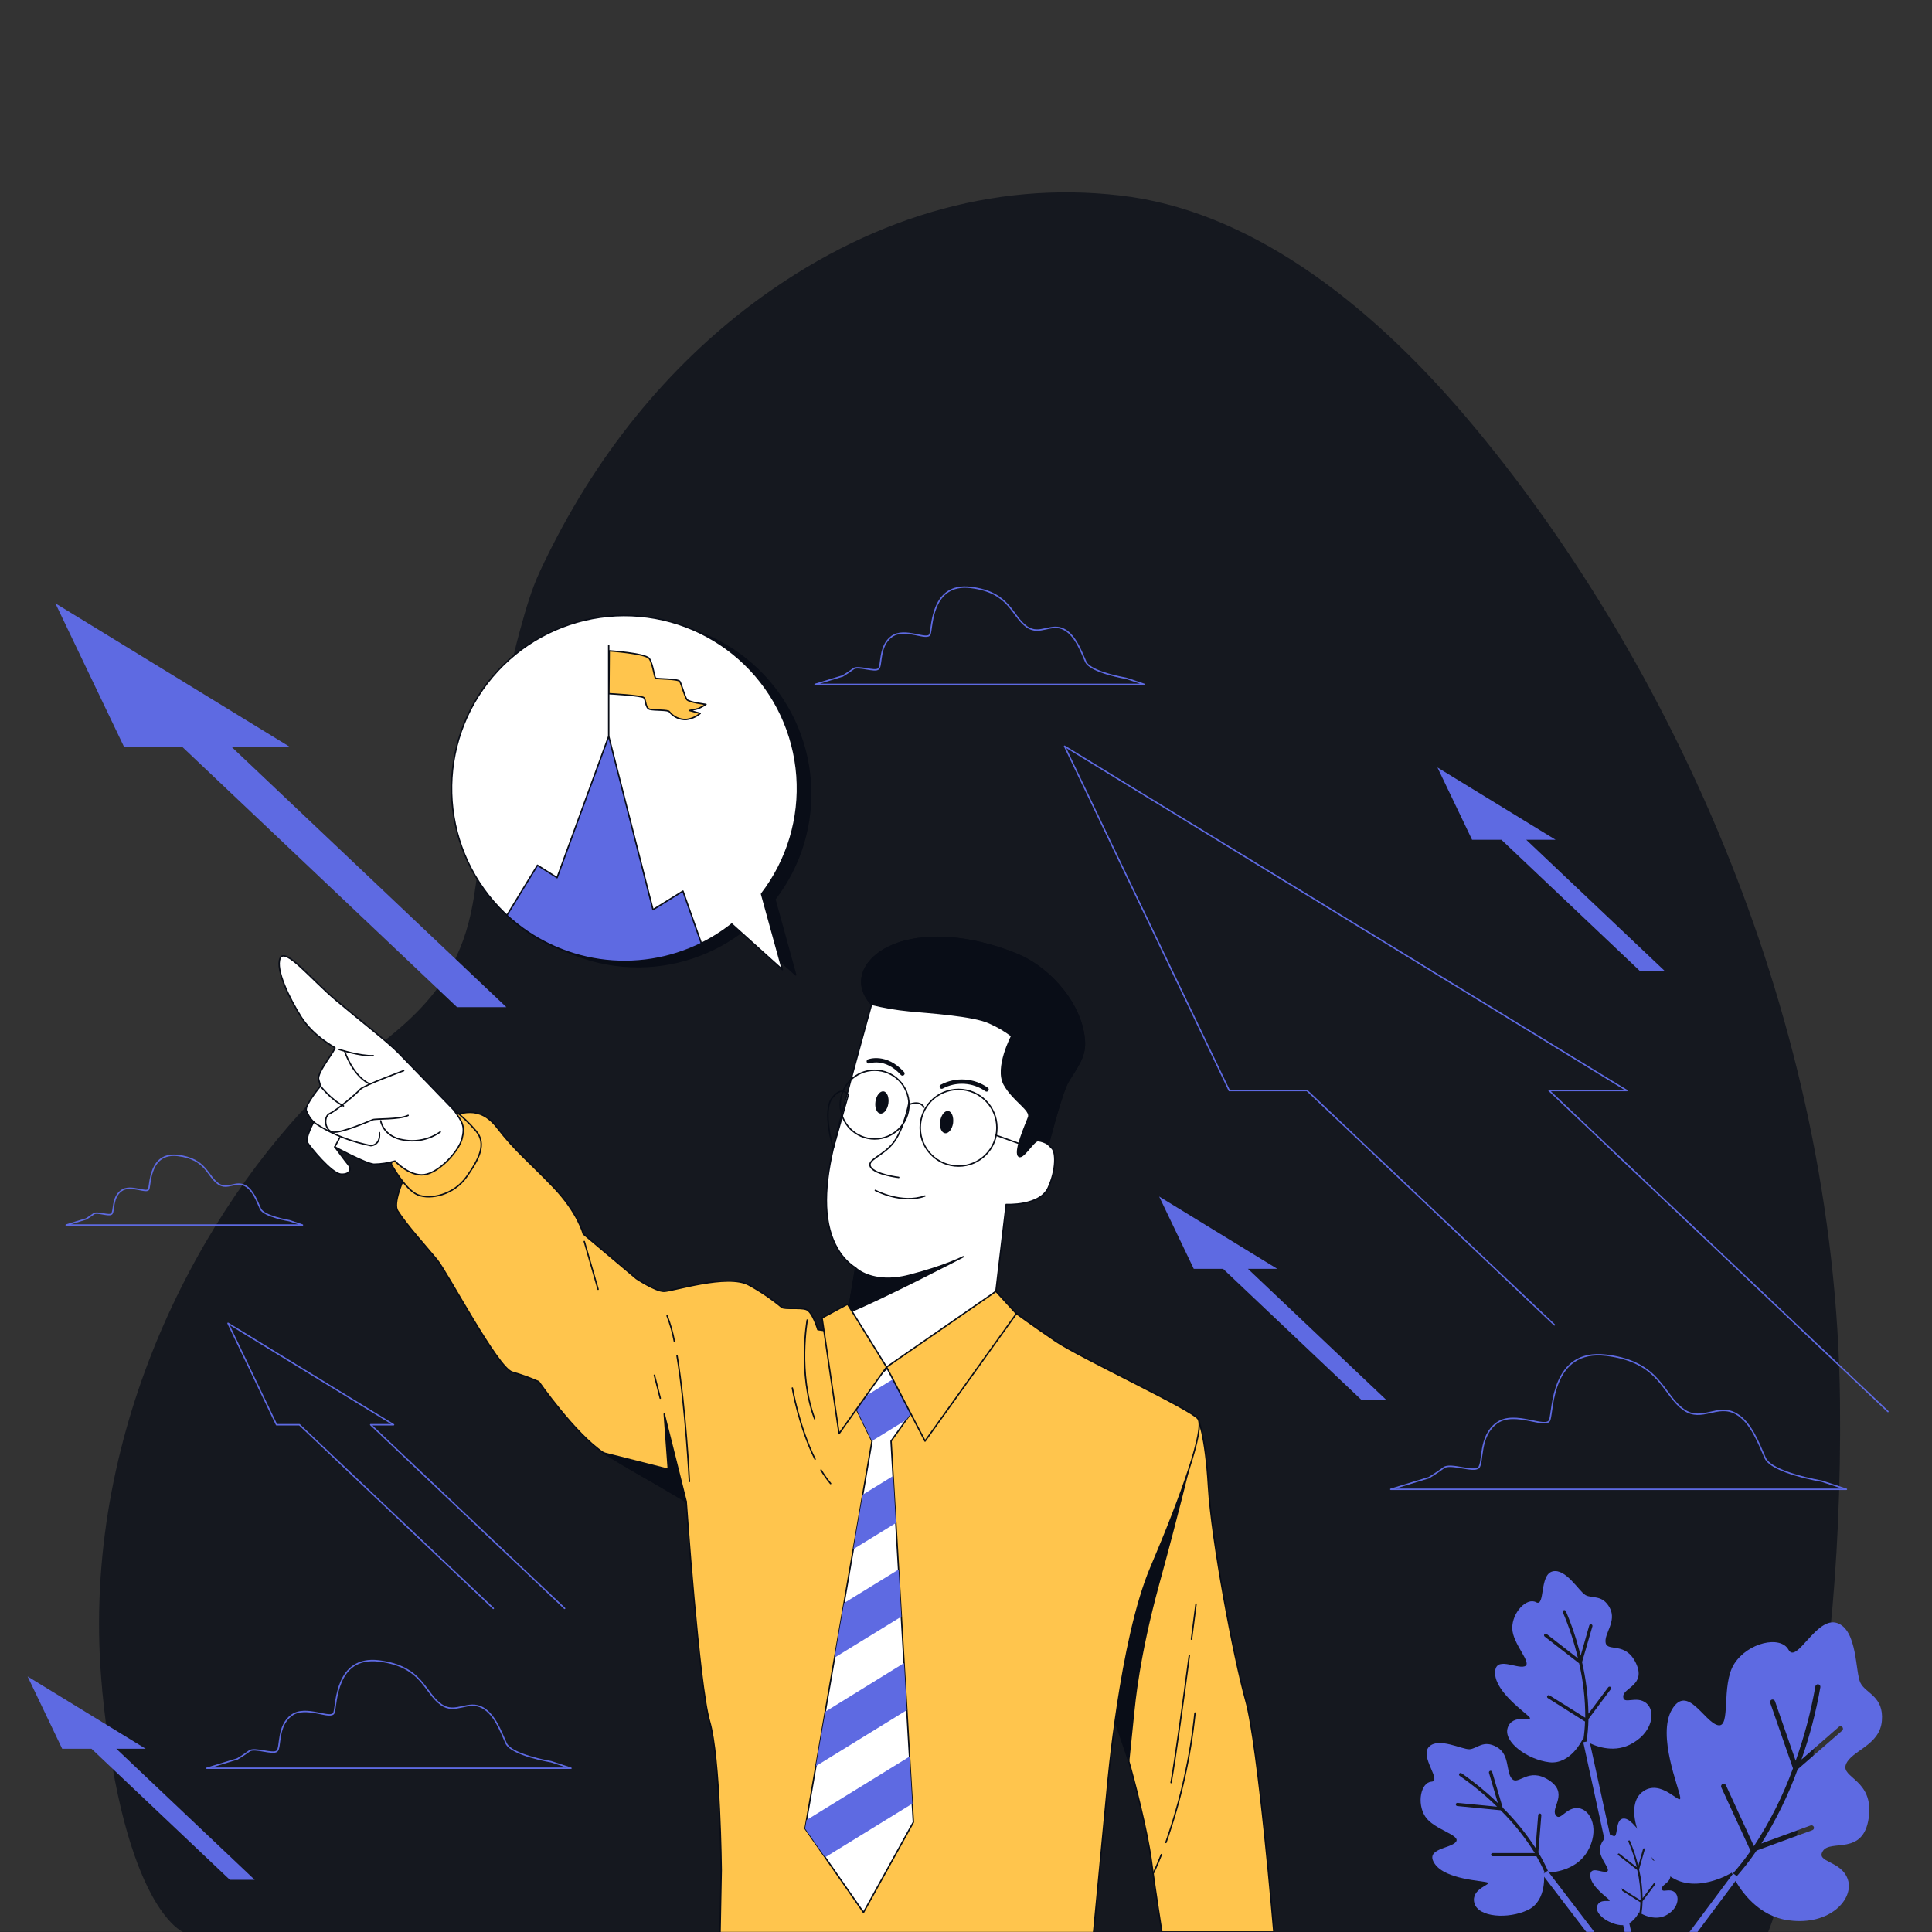 <?xml version="1.0" encoding="UTF-8"?>
<svg xmlns="http://www.w3.org/2000/svg" width="1346" height="1346" viewBox="0 0 1346 1346" fill="none">
  <rect x="0" y="0" width="1346" height="1346" fill="#333333" stroke="none"/>
  <g clip-path="url(#clip0_741_517)">
    <path opacity="0.7" d="M1206.07 601.616C1157.9 480.022 1091.7 373.724 1022.23 291.602C951.932 208.44 868.473 146.069 779.994 136.149C692.029 125.986 603.897 151.986 524.184 211.618C466.351 255.219 414.647 315.838 376.349 397.633C370.22 410.731 366.422 424.066 362.286 439.065C361.552 441.679 360.857 444.322 360.18 446.995C349.98 486.856 342.125 528.116 336.716 570.252C333.67 594.25 332.373 620.149 326.413 642.959C308.796 710.32 252.824 729.744 217.365 766.543C132.628 854.694 54.734 1007.41 71.223 1177.36V1177.98C86.282 1330.11 127.551 1346 127.551 1346H1231.88C1231.88 1346 1284.41 1217.57 1281.91 976.555C1280.52 842.339 1250.76 714.418 1206.07 601.616Z" fill="#090D17"></path>
    <path d="M1269.01 1031.86C1269.01 1031.86 1234.4 1026.1 1229.77 1015.72C1225.15 1005.33 1219.94 990.826 1209.49 984.931C1196.61 977.658 1185.67 990.87 1173.21 982.24C1158.22 971.853 1157.06 948.765 1118.96 944.161C1080.86 939.557 1082.04 982.24 1079.73 989.18C1077.41 996.119 1055.5 982.24 1042.8 991.404C1030.1 1000.57 1033.57 1019.12 1030.1 1022.54C1026.63 1025.97 1010.49 1019.1 1005.86 1022.54C1001.23 1025.99 995.473 1029.48 995.473 1029.48L968.937 1037.56H1286.38L1269.01 1031.86Z" stroke="#5E6AE2" stroke-linecap="round" stroke-linejoin="round"></path>
    <path d="M784.703 472.598C784.703 472.598 759.658 468.439 756.366 460.943C753.074 453.448 749.248 442.949 741.708 438.701C732.389 433.451 724.492 442.994 715.484 436.766C704.652 429.27 703.807 412.588 676.293 409.252C648.779 405.915 649.602 436.766 647.956 441.77C646.31 446.775 630.429 436.766 621.265 443.438C612.101 450.111 614.592 463.457 612.079 465.948C609.565 468.439 597.91 463.457 594.574 465.948C591.238 468.439 587.078 470.952 587.078 470.952L567.883 476.802H797.225L784.703 472.598Z" stroke="#5E6AE2" stroke-linecap="round" stroke-linejoin="round"></path>
    <path d="M201.749 850.476C201.749 850.476 183.821 847.496 181.419 842.113C179.017 836.731 176.326 829.19 170.899 826.143C164.226 822.384 158.554 829.213 152.104 824.764C144.319 819.359 143.718 807.415 123.967 805.013C104.216 802.611 104.838 824.764 103.637 828.345C102.436 831.926 91.07 824.764 84.487 829.546C77.903 834.328 79.704 843.893 77.814 845.694C75.923 847.496 67.649 843.893 65.247 845.694C62.844 847.496 59.864 849.275 59.864 849.275L46.118 853.479H210.713L201.749 850.476Z" stroke="#5E6AE2" stroke-linecap="round" stroke-linejoin="round"></path>
    <path d="M383.96 1227.38C383.96 1227.38 356.29 1222.77 352.576 1214.48C348.861 1206.18 344.724 1194.57 336.361 1189.85C326.063 1184.05 317.321 1194.59 307.446 1187.63C295.457 1179.31 294.523 1160.94 264.073 1157.18C233.623 1153.42 234.557 1187.63 232.711 1193.14C230.865 1198.66 213.338 1187.63 203.173 1194.99C193.008 1202.35 195.811 1217.23 193.03 1219.92C190.25 1222.62 177.349 1217.14 173.657 1219.92C169.965 1222.7 165.361 1225.44 165.361 1225.44L144.119 1231.91H397.795L383.96 1227.38Z" stroke="#5E6AE2" stroke-linecap="round" stroke-linejoin="round"></path>
    <path d="M1315.32 983.418L1079.24 759.77H1133.42L741.685 519.885L856.411 759.77H910.594L1082.93 923.03" stroke="#5E6AE2" stroke-linecap="round" stroke-linejoin="round"></path>
    <path d="M393.345 1120.54L258.244 992.582H274.192L158.864 921.939L192.651 992.582H208.598L343.677 1120.54" stroke="#5E6AE2" stroke-linecap="round" stroke-linejoin="round"></path>
    <path d="M1083.75 585.056L1001.45 534.677L1025.57 585.056H1046.01L1142.38 676.361H1159.69L1063.31 585.056H1083.75Z" fill="#5E6AE2"></path>
    <path d="M889.842 883.973L807.567 833.594L831.678 883.973H852.096L948.473 975.278H965.777L869.401 883.973H889.842Z" fill="#5E6AE2"></path>
    <path d="M101.5 1218.34L19.225 1167.96L43.314 1218.34H63.755L160.131 1309.65H177.436L81.059 1218.34H101.5Z" fill="#5E6AE2"></path>
    <path d="M201.971 520.375L38.578 420.328L86.444 520.375H127.014L318.41 701.673H352.775L161.378 520.375H201.971Z" fill="#5E6AE2"></path>
    <path d="M1099.74 1259.74C1090.85 1258.69 1087.02 1269.66 1083.73 1264.41C1080.44 1259.16 1093.16 1249.22 1078.9 1240.1C1064.65 1230.98 1057.97 1244.06 1053.46 1239.38C1048.94 1234.71 1052.19 1222.5 1042.78 1217.14C1033.37 1211.78 1028.95 1218.45 1023.74 1218.68C1018.54 1218.9 1002.1 1210.07 995.538 1217.01C988.977 1223.95 1004.68 1240.76 997.296 1241.27C989.911 1241.79 986.953 1256.13 992.847 1265.43C998.741 1274.73 1018.09 1278.4 1014.33 1283.22C1010.57 1288.05 992.091 1287.78 999.676 1298.64C1007.26 1309.49 1032.62 1310.2 1036.26 1311.49C1039.91 1312.78 1024.54 1315.59 1027.15 1325.75C1029.75 1335.92 1050.88 1337.16 1064.49 1330.65C1078.1 1324.13 1075.61 1304.75 1075.61 1304.75H1076.3C1074.55 1300.81 1072.58 1296.96 1070.41 1293.23H1070.21H1039.91C1039.62 1293.23 1039.33 1293.12 1039.13 1292.91C1038.92 1292.7 1038.8 1292.42 1038.8 1292.12C1038.8 1291.83 1038.92 1291.54 1039.13 1291.33C1039.33 1291.13 1039.62 1291.01 1039.91 1291.01H1069.29C1062.54 1280.18 1054.55 1270.18 1045.47 1261.2L1015.25 1258.25C1015.1 1258.23 1014.96 1258.19 1014.83 1258.13C1014.7 1258.06 1014.58 1257.97 1014.49 1257.86C1014.4 1257.74 1014.33 1257.62 1014.29 1257.48C1014.24 1257.34 1014.23 1257.19 1014.24 1257.04C1014.27 1256.75 1014.41 1256.48 1014.64 1256.3C1014.86 1256.11 1015.15 1256.02 1015.45 1256.04L1042.98 1258.71C1034.94 1250.84 1026.24 1243.66 1016.98 1237.25C1016.85 1237.17 1016.75 1237.07 1016.66 1236.94C1016.58 1236.82 1016.52 1236.69 1016.49 1236.54C1016.45 1236.4 1016.45 1236.25 1016.48 1236.1C1016.51 1235.95 1016.56 1235.82 1016.65 1235.69C1016.81 1235.45 1017.06 1235.28 1017.35 1235.22C1017.64 1235.16 1017.94 1235.22 1018.18 1235.38C1027.19 1241.6 1035.67 1248.56 1043.54 1256.18L1037.35 1235.14C1037.31 1234.99 1037.3 1234.84 1037.32 1234.69C1037.34 1234.54 1037.39 1234.39 1037.46 1234.26C1037.53 1234.13 1037.63 1234.01 1037.75 1233.92C1037.87 1233.82 1038.01 1233.75 1038.16 1233.71C1038.3 1233.67 1038.45 1233.66 1038.6 1233.68C1038.75 1233.7 1038.9 1233.74 1039.03 1233.82C1039.16 1233.89 1039.28 1233.99 1039.37 1234.11C1039.47 1234.23 1039.54 1234.37 1039.58 1234.51L1046.9 1259.38C1055.49 1267.9 1063.15 1277.3 1069.76 1287.43L1071.63 1264.5C1071.66 1264.2 1071.81 1263.94 1072.03 1263.75C1072.25 1263.56 1072.54 1263.46 1072.83 1263.47C1073.12 1263.5 1073.39 1263.64 1073.58 1263.87C1073.77 1264.09 1073.86 1264.38 1073.83 1264.67L1071.74 1290.61C1074.46 1295.11 1076.87 1299.79 1078.95 1304.62C1084.95 1304.22 1098.39 1302.02 1105.64 1290.45C1114.82 1275.31 1108.62 1260.74 1099.74 1259.74Z" fill="#5E6AE2"></path>
    <path d="M1146.92 1186.54C1139.96 1180.89 1130.86 1188.12 1130.88 1181.91C1130.91 1175.71 1146.97 1174.1 1139.78 1158.78C1132.6 1143.45 1119.99 1150.97 1118.65 1144.61C1117.32 1138.25 1126.59 1129.64 1121.48 1120.14C1116.36 1110.65 1109.09 1113.89 1104.55 1111.25C1100.01 1108.6 1090.85 1092.41 1081.59 1094.79C1072.34 1097.17 1076.66 1119.77 1070.16 1116.25C1063.67 1112.74 1053.46 1123.3 1053.57 1134.36C1053.68 1145.41 1068 1158.82 1062.24 1160.89C1056.48 1162.96 1041.07 1152.93 1041.63 1166.1C1042.18 1179.26 1063.31 1193.45 1065.71 1196.5C1068.12 1199.55 1053.61 1193.72 1050.39 1203.71C1047.16 1213.7 1064.38 1225.95 1079.3 1227.75C1094.23 1229.55 1102.55 1211.8 1102.55 1211.8L1103.1 1212.16C1103.74 1207.89 1104.13 1203.59 1104.26 1199.28H1104.08L1078.28 1183C1078.05 1182.83 1077.89 1182.59 1077.84 1182.31C1077.78 1182.03 1077.84 1181.74 1078 1181.5C1078.15 1181.26 1078.39 1181.09 1078.67 1181.02C1078.94 1180.95 1079.23 1180.99 1079.48 1181.13L1104.42 1196.72C1104.46 1183.96 1103.03 1171.23 1100.14 1158.8L1076.15 1140.18C1075.91 1140 1075.76 1139.73 1075.72 1139.44C1075.68 1139.14 1075.76 1138.84 1075.95 1138.6C1076.14 1138.38 1076.41 1138.24 1076.7 1138.21C1076.99 1138.17 1077.28 1138.24 1077.52 1138.4L1099.34 1155.38C1096.77 1144.41 1093.25 1133.69 1088.85 1123.32C1088.72 1123.06 1088.71 1122.75 1088.81 1122.47C1088.91 1122.19 1089.12 1121.97 1089.39 1121.84C1089.66 1121.72 1089.97 1121.71 1090.24 1121.81C1090.52 1121.91 1090.75 1122.12 1090.87 1122.39C1095.16 1132.47 1098.62 1142.88 1101.21 1153.53L1107.2 1132.44C1107.28 1132.15 1107.47 1131.9 1107.73 1131.74C1108 1131.59 1108.31 1131.55 1108.61 1131.63C1108.9 1131.71 1109.15 1131.9 1109.31 1132.17C1109.46 1132.43 1109.5 1132.75 1109.42 1133.04L1102.19 1157.98C1104.94 1169.76 1106.43 1181.8 1106.64 1193.9L1120.45 1175.48C1120.63 1175.25 1120.9 1175.1 1121.19 1175.06C1121.48 1175.02 1121.77 1175.09 1122.01 1175.26C1122.25 1175.44 1122.4 1175.7 1122.44 1175.99C1122.48 1176.28 1122.41 1176.58 1122.23 1176.82L1106.66 1197.64C1106.56 1202.9 1106.11 1208.14 1105.31 1213.34C1110.58 1216.21 1123.1 1221.5 1135.35 1215.56C1151.37 1207.76 1153.86 1192.16 1146.92 1186.54Z" fill="#5E6AE2"></path>
    <path d="M1166.69 1318.28C1162.82 1315.14 1157.8 1319.17 1157.8 1315.72C1157.8 1312.27 1166.69 1311.27 1162.76 1302.8C1158.82 1294.32 1151.64 1298.35 1150.95 1294.88C1150.26 1291.41 1155.4 1286.54 1152.53 1281.2C1149.66 1275.86 1145.61 1277.71 1143.07 1276.26C1140.54 1274.82 1135.44 1265.74 1130.28 1267.08C1125.12 1268.41 1127.5 1281 1123.88 1279.04C1120.25 1277.09 1114.56 1282.98 1114.63 1289.14C1114.69 1295.3 1122.68 1302.8 1119.47 1303.95C1116.27 1305.11 1107.64 1299.51 1107.95 1306.87C1108.26 1314.23 1120.05 1322.15 1121.3 1323.84C1122.54 1325.53 1114.62 1322.28 1112.73 1327.86C1110.84 1333.45 1120.54 1340.32 1128.9 1341.21C1137.27 1342.1 1141.87 1332.31 1141.87 1332.31L1142.21 1332.51C1142.55 1330.13 1142.77 1327.73 1142.85 1325.33L1128.46 1316.25C1128.32 1316.17 1128.22 1316.02 1128.18 1315.86C1128.14 1315.7 1128.17 1315.53 1128.26 1315.39C1128.35 1315.25 1128.49 1315.14 1128.65 1315.11C1128.81 1315.07 1128.99 1315.1 1129.13 1315.19L1143.01 1323.95C1143.04 1316.83 1142.24 1309.73 1140.63 1302.8L1127.28 1292.39C1127.22 1292.33 1127.18 1292.26 1127.14 1292.19C1127.11 1292.12 1127.1 1292.04 1127.1 1291.95C1127.1 1291.87 1127.11 1291.79 1127.14 1291.72C1127.18 1291.64 1127.22 1291.58 1127.28 1291.52C1127.38 1291.39 1127.53 1291.31 1127.69 1291.29C1127.85 1291.27 1128.02 1291.31 1128.15 1291.41L1140.34 1300.86C1138.88 1294.78 1136.92 1288.82 1134.47 1283.07C1134.43 1283 1134.41 1282.92 1134.4 1282.83C1134.39 1282.75 1134.41 1282.67 1134.43 1282.59C1134.46 1282.52 1134.5 1282.45 1134.56 1282.39C1134.61 1282.33 1134.68 1282.28 1134.75 1282.25C1134.9 1282.18 1135.08 1282.17 1135.23 1282.23C1135.38 1282.29 1135.51 1282.41 1135.58 1282.56C1137.99 1288.17 1139.92 1293.99 1141.36 1299.93L1144.7 1288.14C1144.75 1287.98 1144.86 1287.85 1145 1287.77C1145.15 1287.69 1145.32 1287.67 1145.48 1287.72C1145.55 1287.74 1145.63 1287.78 1145.69 1287.83C1145.76 1287.88 1145.81 1287.95 1145.85 1288.02C1145.89 1288.09 1145.91 1288.17 1145.92 1288.25C1145.93 1288.33 1145.92 1288.42 1145.9 1288.5L1141.94 1302.42C1143.46 1308.99 1144.28 1315.7 1144.39 1322.44L1152.1 1312.16C1152.2 1312.03 1152.35 1311.94 1152.52 1311.92C1152.68 1311.9 1152.85 1311.94 1152.98 1312.04C1153.11 1312.14 1153.2 1312.29 1153.23 1312.45C1153.25 1312.62 1153.2 1312.78 1153.1 1312.92L1144.39 1324.53C1144.32 1327.46 1144.06 1330.39 1143.61 1333.29C1146.57 1334.89 1153.57 1337.85 1160.4 1334.54C1169.19 1330.13 1170.56 1321.44 1166.69 1318.28Z" fill="#5E6AE2"></path>
    <path d="M1287.4 1309.52C1282.96 1295.99 1264.63 1297.71 1270.03 1289.5C1275.44 1281.29 1298.24 1293.1 1301.93 1266.41C1305.62 1239.72 1282.31 1238.83 1286.05 1229.2C1289.78 1219.57 1309.58 1216.16 1311.07 1198.99C1312.56 1181.82 1299.95 1179.91 1296.19 1172.53C1292.43 1165.14 1294.28 1135.58 1279.89 1130.73C1265.5 1125.88 1251.66 1159.65 1246.06 1149.39C1240.45 1139.14 1217.72 1144.32 1208.24 1159.14C1198.77 1173.95 1206.31 1204.13 1196.81 1201.91C1187.31 1199.68 1175.52 1172.99 1164.85 1190.96C1154.17 1208.94 1170.03 1246.19 1170.61 1252.33C1171.19 1258.47 1156.89 1238.14 1143.92 1248.66C1130.95 1259.18 1143.23 1290.5 1161.71 1305.8C1180.2 1321.1 1206.51 1304.69 1206.51 1304.69L1206.93 1305.67C1211.48 1300.53 1215.72 1295.14 1219.65 1289.52C1219.58 1289.44 1219.52 1289.35 1219.48 1289.25L1199.21 1245.24C1199.12 1245.03 1199.06 1244.8 1199.05 1244.57C1199.04 1244.33 1199.08 1244.1 1199.16 1243.89C1199.23 1243.67 1199.36 1243.47 1199.51 1243.3C1199.67 1243.13 1199.86 1242.99 1200.07 1242.89C1200.28 1242.79 1200.51 1242.74 1200.74 1242.73C1200.97 1242.72 1201.2 1242.75 1201.42 1242.83C1201.64 1242.91 1201.84 1243.03 1202.01 1243.19C1202.18 1243.35 1202.32 1243.54 1202.42 1243.75L1221.94 1286.18C1233.08 1269.24 1242.21 1251.05 1249.15 1232L1233.29 1186.34C1233.21 1186.12 1233.18 1185.89 1233.19 1185.66C1233.21 1185.43 1233.26 1185.2 1233.37 1185C1233.47 1184.79 1233.61 1184.6 1233.78 1184.45C1233.96 1184.3 1234.16 1184.19 1234.38 1184.11C1234.82 1183.98 1235.29 1184.02 1235.7 1184.22C1236.12 1184.42 1236.44 1184.78 1236.6 1185.2L1251.02 1226.71C1257.05 1209.86 1261.64 1192.53 1264.74 1174.91C1264.81 1174.44 1265.06 1174.03 1265.44 1173.75C1265.81 1173.47 1266.28 1173.35 1266.74 1173.41C1266.97 1173.45 1267.19 1173.53 1267.39 1173.64C1267.59 1173.76 1267.76 1173.92 1267.9 1174.11C1268.04 1174.29 1268.14 1174.5 1268.2 1174.73C1268.25 1174.95 1268.27 1175.19 1268.23 1175.42C1265.25 1192.56 1260.84 1209.43 1255.06 1225.84L1281.33 1202.91C1281.69 1202.69 1282.12 1202.61 1282.53 1202.68C1282.95 1202.75 1283.32 1202.96 1283.59 1203.29C1283.86 1203.61 1284 1204.02 1284 1204.44C1283.99 1204.86 1283.84 1205.26 1283.56 1205.58L1252.42 1232.67C1245.84 1250.74 1237.36 1268.06 1227.13 1284.34L1261.47 1271.77C1261.91 1271.63 1262.38 1271.66 1262.8 1271.86C1263.21 1272.06 1263.53 1272.41 1263.69 1272.84C1263.84 1273.27 1263.82 1273.75 1263.62 1274.16C1263.43 1274.58 1263.08 1274.9 1262.65 1275.06L1223.81 1289.28C1219.12 1296.19 1213.96 1302.78 1208.38 1309C1212.83 1317.39 1225.04 1335.3 1246.5 1337.92C1274.95 1341.63 1291.76 1323.02 1287.4 1309.52Z" fill="#5E6AE2"></path>
    <path d="M1182.29 1346.42L1211.05 1307.89L1207.49 1305.24L1176.73 1346.42H1182.29Z" fill="#5E6AE2"></path>
    <path d="M1136.53 1346.42L1107.37 1212.87L1103.04 1213.81L1131.97 1346.42H1136.53Z" fill="#5E6AE2"></path>
    <path d="M1111.11 1346.42L1078.17 1303.35L1074.63 1306.05L1105.51 1346.42H1111.11Z" fill="#5E6AE2"></path>
    <path d="M834.547 988.378C834.547 988.378 839.774 998.899 841.932 1035.75C844.089 1072.61 859.281 1153.64 867.955 1184.78C876.63 1215.92 887.484 1345.99 887.484 1345.99H809.413C809.413 1345.99 805.076 1318.52 802.184 1296.84C799.293 1275.15 789.884 1239.01 786.281 1226.71C782.678 1214.41 776.161 1191.3 776.161 1191.3C776.161 1191.3 778.719 1084.22 834.547 988.378Z" fill="#FFC54D" stroke="#090D17" stroke-linecap="round" stroke-linejoin="round"></path>
    <path d="M828.72 1020.9C828.72 1020.9 821.046 1052.9 807.122 1103.73C793.198 1154.55 790.418 1187.25 789.729 1193.52C789.039 1199.79 786.348 1226.71 786.348 1226.71L776.583 1198.39C776.583 1198.39 778.652 1132.26 784.924 1104.42C791.197 1076.57 830.165 1013.93 830.165 1013.93L828.72 1020.9Z" fill="#090D17" stroke="#090D17" stroke-linecap="round" stroke-linejoin="round"></path>
    <path d="M812.282 1283.63C822.557 1254.47 829.358 1224.2 832.545 1193.45" stroke="#090D17" stroke-linecap="round" stroke-linejoin="round"></path>
    <path d="M803.63 1304.8C803.63 1304.8 805.855 1300.35 809.102 1292.08" stroke="#090D17" stroke-linecap="round" stroke-linejoin="round"></path>
    <path d="M828.609 1153.2C824.739 1182.49 819.311 1222.15 815.886 1241.9" stroke="#090D17" stroke-linecap="round" stroke-linejoin="round"></path>
    <path d="M833.257 1117.54C833.257 1117.54 831.989 1127.5 830.099 1142.01" stroke="#090D17" stroke-linecap="round" stroke-linejoin="round"></path>
    <path d="M580.138 927.811L569.773 926.343C569.773 926.343 566.08 913.754 561.632 912.286C557.183 910.818 546.841 912.286 544.639 910.796C537.513 904.88 529.834 899.666 521.707 895.226C506.915 887.085 468.458 899.674 462.542 899.674C456.625 899.674 443.302 890.777 443.302 890.777L406.335 859.638C406.335 859.638 402.643 844.847 385.627 827.097C368.611 809.348 358.936 801.963 346.414 785.682C333.891 769.4 320.545 775.339 309.446 779.765C298.347 784.191 270.989 833.881 276.995 843.512C283 853.143 297.013 868.646 304.353 877.521C311.693 886.396 346.614 952.967 356.867 955.926C363.17 957.737 369.345 959.966 375.351 962.598C375.351 962.598 400.507 998.831 420.481 1012.15C436.509 1022.35 453.041 1031.72 470.015 1040.25L478.067 1046.21C478.067 1046.21 486.964 1174.17 494.348 1199.3C501.733 1224.44 502.467 1302.84 502.467 1302.84L501.644 1346.48H761.881L771.512 1245.17C771.512 1245.17 780.409 1142.36 801.828 1092.07C823.248 1041.78 839.73 995.05 834.547 988.377C829.365 981.705 751.716 945.472 735.435 934.373C719.153 923.274 708.076 915.155 708.076 915.155L591.971 921.828L580.138 927.811Z" fill="#FFC54D" stroke="#090D17" stroke-linecap="round" stroke-linejoin="round"></path>
    <path d="M635.589 1256.62L636.345 1269.5L601.58 1332.36L574.867 1293.99L560.898 1273.95L561.922 1268.01L568.416 1230.46L574.956 1192.47L581.45 1154.91L588.012 1116.92L594.485 1079.37L601.046 1041.38L607.496 1003.99L607.452 1003.88L594.707 977.767L592.705 973.674L619.329 952.433L624.69 959.328L639.303 978.1L631.429 989.11L620.797 1003.99L622.221 1028.35L624.134 1061.13L626.047 1093.52L627.96 1126.28L629.85 1158.69L631.785 1191.45L633.676 1223.86L635.589 1256.62Z" fill="white" stroke="#090D17" stroke-linecap="round" stroke-linejoin="round"></path>
    <path d="M624.69 959.33L594.707 977.769L607.452 1003.95L631.429 989.179L639.303 978.169L624.69 959.33ZM622.221 1028.28L601.046 1041.32L594.485 1079.31L624.134 1061.07L622.221 1028.28ZM626.047 1093.45L588.012 1116.85L581.45 1154.84L627.96 1126.28L626.047 1093.45ZM629.85 1158.62L575.045 1192.48L568.372 1230.47L631.741 1191.45L629.85 1158.62ZM633.676 1223.79L561.922 1268.01L560.898 1273.95L574.867 1293.97L635.589 1256.6L633.676 1223.79Z" fill="#5E6AE2"></path>
    <path d="M407.069 864.953L416.678 898.228" stroke="#090D17" stroke-linecap="round" stroke-linejoin="round"></path>
    <path d="M459.984 974.099C457.76 965.069 456.07 958.729 455.892 958.129" stroke="#090D17" stroke-linecap="round" stroke-linejoin="round"></path>
    <path d="M478.067 1046.21C478.067 1046.21 469.282 1011.04 462.764 985.151L465.589 1023.65L420.393 1012.2L478.067 1046.21Z" fill="#090D17" stroke="#090D17" stroke-linecap="round" stroke-linejoin="round"></path>
    <path d="M469.859 934.728C468.728 928.577 467.023 922.545 464.766 916.712" stroke="#090D17" stroke-linecap="round" stroke-linejoin="round"></path>
    <path d="M480.291 1032.11C480.291 1032.11 477.733 980.749 471.683 944.583" stroke="#090D17" stroke-linecap="round" stroke-linejoin="round"></path>
    <path d="M562.389 919.671C562.389 919.671 555.716 956.66 567.549 988.467" stroke="#090D17" stroke-linecap="round" stroke-linejoin="round"></path>
    <path d="M571.997 1024.14C573.971 1027.46 576.202 1030.61 578.67 1033.57" stroke="#090D17" stroke-linecap="round" stroke-linejoin="round"></path>
    <path d="M552.023 967.025C552.023 967.025 556.583 993.939 567.86 1016.6" stroke="#090D17" stroke-linecap="round" stroke-linejoin="round"></path>
    <path d="M272.546 810.972C272.546 810.972 282.177 828.766 291.052 832.414C299.927 836.062 316.186 832.414 325.061 819.847C333.936 807.28 339.118 796.915 331.734 788.04C327.108 782.548 321.886 777.587 316.164 773.249C316.164 773.249 280.598 781.39 272.546 810.972Z" fill="#FFC54D" stroke="#090D17" stroke-linecap="round" stroke-linejoin="round"></path>
    <path d="M316.097 773.248C316.097 773.248 285.114 741.085 277.329 733.211C269.544 725.337 250.526 710.724 233.667 696.467C216.807 682.209 198.635 659.7 195.187 667.551C191.74 675.403 201.66 695.666 209.889 708.633C218.119 721.601 231.932 728.963 233.244 729.83C234.556 730.698 220.699 747.113 221.989 751.873L223.279 756.633C223.279 756.633 212.47 769.6 213.337 773.492C214.427 776.587 216.207 779.394 218.542 781.7C218.542 781.7 212.47 792.955 214.205 795.98C215.939 799.005 231.064 817.599 237.559 818.022C244.054 818.444 244.899 814.129 242.742 811.549C240.584 808.969 233.244 799.005 233.244 799.005C233.244 799.005 254.864 810.682 260.469 811.104C265.448 811.041 270.396 810.292 275.171 808.88C275.171 808.88 285.114 819.69 295.501 818.4C305.888 817.11 319.723 801.963 321.88 793.31C324.038 784.658 322.436 782.056 316.097 773.248Z" fill="white" stroke="#090D17" stroke-linecap="round" stroke-linejoin="round"></path>
    <path d="M281.221 745.935C281.221 745.935 253.128 756.3 250.971 758.902C248.813 761.504 234.534 773.604 229.774 775.762C225.014 777.919 226.304 787.884 231.998 788.729C237.692 789.574 257.51 780.966 259.668 780.099C261.825 779.232 278.262 780.099 284.335 777.074" stroke="#090D17" stroke-linecap="round" stroke-linejoin="round"></path>
    <path d="M265.229 780.878C265.229 780.878 266.963 791.999 281.221 794.223C285.634 795.01 290.16 794.917 294.538 793.952C298.916 792.986 303.06 791.166 306.733 788.596" stroke="#090D17" stroke-linecap="round" stroke-linejoin="round"></path>
    <path d="M236.269 731.145C236.269 731.145 250.971 735.904 260.046 735.46" stroke="#090D17" stroke-linecap="round" stroke-linejoin="round"></path>
    <path d="M240.161 732.435C240.161 732.435 245.344 748.872 257.021 754.922" stroke="#090D17" stroke-linecap="round" stroke-linejoin="round"></path>
    <path d="M223.279 756.655C223.279 756.655 230.642 766.175 239.294 770.49" stroke="#090D17" stroke-linecap="round" stroke-linejoin="round"></path>
    <path d="M218.542 781.723C218.542 781.723 232.799 792.977 258.312 798.16C258.312 798.16 265.229 798.16 264.362 789.085" stroke="#090D17" stroke-linecap="round" stroke-linejoin="round"></path>
    <path d="M236.691 792.533L233.244 799.028" stroke="#090D17" stroke-linecap="round" stroke-linejoin="round"></path>
    <path d="M607.23 699.691C607.23 699.691 587.701 769.399 580.539 800.005C573.377 830.61 574.022 854.076 583.786 870.358C586.813 875.624 591.053 880.092 596.153 883.392L590.948 914.665C590.948 914.665 610.499 947.873 617.639 952.477C624.779 957.081 693.842 899.718 693.842 899.718L701.004 839.129C701.004 839.129 724.47 840.441 730.32 827.407C736.169 814.373 735.547 802.651 732.922 800.049L730.32 797.447C730.32 797.447 739.439 761.636 743.999 753.807C749.159 744.91 755.921 737.281 755.52 726.426C754.542 700.714 732.077 674.735 709.078 665.171C686.613 655.807 658.721 649.957 634.566 654.806C605.272 660.611 590.948 682.119 607.23 699.691Z" fill="white" stroke="#090D17" stroke-linecap="round" stroke-linejoin="round"></path>
    <path d="M709.1 665.128C686.635 655.764 658.743 649.914 634.588 654.763C605.272 660.612 590.948 682.121 607.229 699.693C615.8 701.803 624.512 703.289 633.298 704.141C646.977 705.453 678.227 707.411 689.304 712.615C694.841 715.021 700.068 718.082 704.874 721.735C704.874 721.735 693.152 743.977 699.669 755.61C706.186 767.243 718.553 773.204 716.596 778.409C714.638 783.613 706.831 801.207 709.434 805.1C712.036 808.992 719.865 794.668 723.113 794.668C725.675 794.946 728.132 795.838 730.275 797.27C730.275 797.27 739.394 761.46 743.954 753.631C749.114 744.734 755.876 737.104 755.476 726.25C754.564 700.671 732.099 674.759 709.1 665.128Z" fill="#090D17" stroke="#090D17" stroke-linecap="round" stroke-linejoin="round"></path>
    <path d="M618.929 768.754C618.306 773.025 615.771 776.183 613.279 775.805C610.788 775.427 609.276 771.69 609.921 767.42C610.566 763.149 613.079 759.991 615.57 760.347C618.062 760.703 619.53 764.484 618.929 768.754Z" fill="#090D17"></path>
    <path d="M664.015 782.435C663.392 786.706 660.856 789.864 658.365 789.508C655.874 789.152 654.362 785.371 655.007 781.1C655.652 776.83 658.143 773.671 660.634 774.027C663.125 774.383 664.527 778.164 664.015 782.435Z" fill="#090D17"></path>
    <path d="M633.297 768.177C633.297 768.177 630.028 785.771 622.866 795.535C615.703 805.299 603.337 807.924 606.584 813.129C609.831 818.334 626.135 820.291 626.135 820.291" stroke="#090D17" stroke-linecap="round" stroke-linejoin="round"></path>
    <path d="M609.832 829.321C609.832 829.321 628.071 839.086 644.375 833.236" stroke="#090D17" stroke-linecap="round" stroke-linejoin="round"></path>
    <path d="M671.065 875.563C671.065 875.563 658.699 882.081 633.253 888.598C607.808 895.115 596.108 883.393 596.108 883.393L590.926 914.532C615.815 904.367 671.065 875.563 671.065 875.563Z" fill="#090D17" stroke="#090D17" stroke-linecap="round" stroke-linejoin="round"></path>
    <path d="M590.947 762.883C590.947 762.883 587.033 755.721 579.826 764.84C572.619 773.96 580.493 800.006 580.493 800.006L590.947 762.883Z" stroke="#090D17" stroke-linecap="round" stroke-linejoin="round"></path>
    <path d="M605.271 739.44C605.271 739.44 617.016 734.881 628.737 747.892" stroke="#090D17" stroke-width="3" stroke-linecap="round" stroke-linejoin="round"></path>
    <path d="M656.096 757.056C660.972 754.446 666.479 753.247 671.999 753.592C677.519 753.938 682.834 755.815 687.346 759.013" stroke="#090D17" stroke-width="3" stroke-linecap="round" stroke-linejoin="round"></path>
    <path d="M667.818 812.395C682.571 812.395 694.531 800.435 694.531 785.682C694.531 770.929 682.571 758.969 667.818 758.969C653.065 758.969 641.105 770.929 641.105 785.682C641.105 800.435 653.065 812.395 667.818 812.395Z" stroke="#090D17" stroke-linecap="round" stroke-linejoin="round"></path>
    <path d="M609.343 793.49C622.56 793.49 633.275 782.775 633.275 769.557C633.275 756.339 622.56 745.624 609.343 745.624C596.125 745.624 585.41 756.339 585.41 769.557C585.41 782.775 596.125 793.49 609.343 793.49Z" stroke="#090D17" stroke-linecap="round" stroke-linejoin="round"></path>
    <path d="M633.297 769.557C633.297 769.557 640.459 766.132 643.707 771.359" stroke="#090D17" stroke-linecap="round" stroke-linejoin="round"></path>
    <path d="M693.864 790.886L717.329 799.36" stroke="#090D17" stroke-linecap="round" stroke-linejoin="round"></path>
    <path d="M617.661 952.433L584.564 998.808L572.731 918.202L590.48 908.593L617.661 952.433Z" fill="#FFC54D" stroke="#090D17" stroke-linecap="round" stroke-linejoin="round"></path>
    <path d="M617.661 952.433L644.463 1003.99L708.077 915.244L693.864 899.674L617.661 952.433Z" fill="#FFC54D" stroke="#090D17" stroke-linecap="round" stroke-linejoin="round"></path>
    <path d="M539.834 626.494C557.859 603.059 566.63 573.811 564.476 544.324C562.323 514.838 549.395 487.174 528.157 466.606C506.919 446.038 478.856 434.003 449.315 432.796C419.775 431.588 390.823 441.292 367.977 460.058C345.131 478.824 329.988 505.34 325.435 534.552C320.882 563.765 327.237 593.631 343.288 618.46C359.339 643.288 383.965 661.343 412.471 669.182C440.978 677.022 471.373 674.099 497.863 660.97C505.399 657.219 512.526 652.694 519.127 647.469L554.359 679.209L539.834 626.494Z" fill="#090D17" stroke="#090D17" stroke-linecap="round" stroke-linejoin="round"></path>
    <path d="M530.559 622.803C548.605 599.355 557.394 570.088 555.248 540.577C553.103 511.067 540.174 483.378 518.926 462.788C497.678 442.197 469.596 430.145 440.033 428.928C410.47 427.711 381.493 437.415 358.625 456.189C335.756 474.964 320.595 501.496 316.032 530.73C311.468 559.964 317.821 589.855 333.88 614.706C349.938 639.557 374.579 657.631 403.106 665.482C431.634 673.333 462.052 670.413 488.565 657.278C496.099 653.532 503.225 649.015 509.829 643.799L545.061 675.495L530.559 622.803Z" fill="white" stroke="#090D17" stroke-linecap="round" stroke-linejoin="round"></path>
    <path d="M488.654 657.278C466.742 668.123 442.052 672.057 417.855 668.558C393.658 665.059 371.094 654.291 353.153 637.682L374.439 602.828L388.118 611.458L424.084 512.924L454.934 633.767L475.798 620.822L488.654 657.278Z" fill="#5E6AE2" stroke="#090D17" stroke-linecap="round" stroke-linejoin="round"></path>
    <path d="M424.084 512.923V449.621" stroke="#090D17" stroke-linecap="round" stroke-linejoin="round"></path>
    <path d="M424.44 453.425C424.44 453.425 449.819 455.137 452.377 458.852C454.935 462.566 455.802 471.975 456.825 472.531C457.848 473.087 472.506 472.82 473.641 474.755C474.775 476.69 477.066 485.298 478.489 487.3C479.913 489.302 491.835 490.725 491.835 490.725C490.208 491.822 488.489 492.775 486.697 493.573C484.984 494.129 480.425 494.996 480.425 494.996L487.831 496.998C485.058 499.35 481.655 500.835 478.045 501.268C475.803 501.359 473.573 500.915 471.538 499.971C469.503 499.027 467.723 497.611 466.345 495.841C465.5 494.418 455.802 494.996 452.666 494.129C449.53 493.261 450.108 487.856 448.685 486.166C447.261 484.475 424.218 483.296 424.218 483.296L424.44 453.425Z" fill="#FFC54D" stroke="#090D17" stroke-linecap="round" stroke-linejoin="round"></path>
    <path d="M-103.842 1346.42H1437.34" stroke="#090D17" stroke-linecap="round" stroke-linejoin="round"></path>
  </g>
  <defs>
    <clipPath id="clip0_741_517">
      <rect width="1346" height="1346" fill="white"></rect>
    </clipPath>
  </defs>
</svg>
